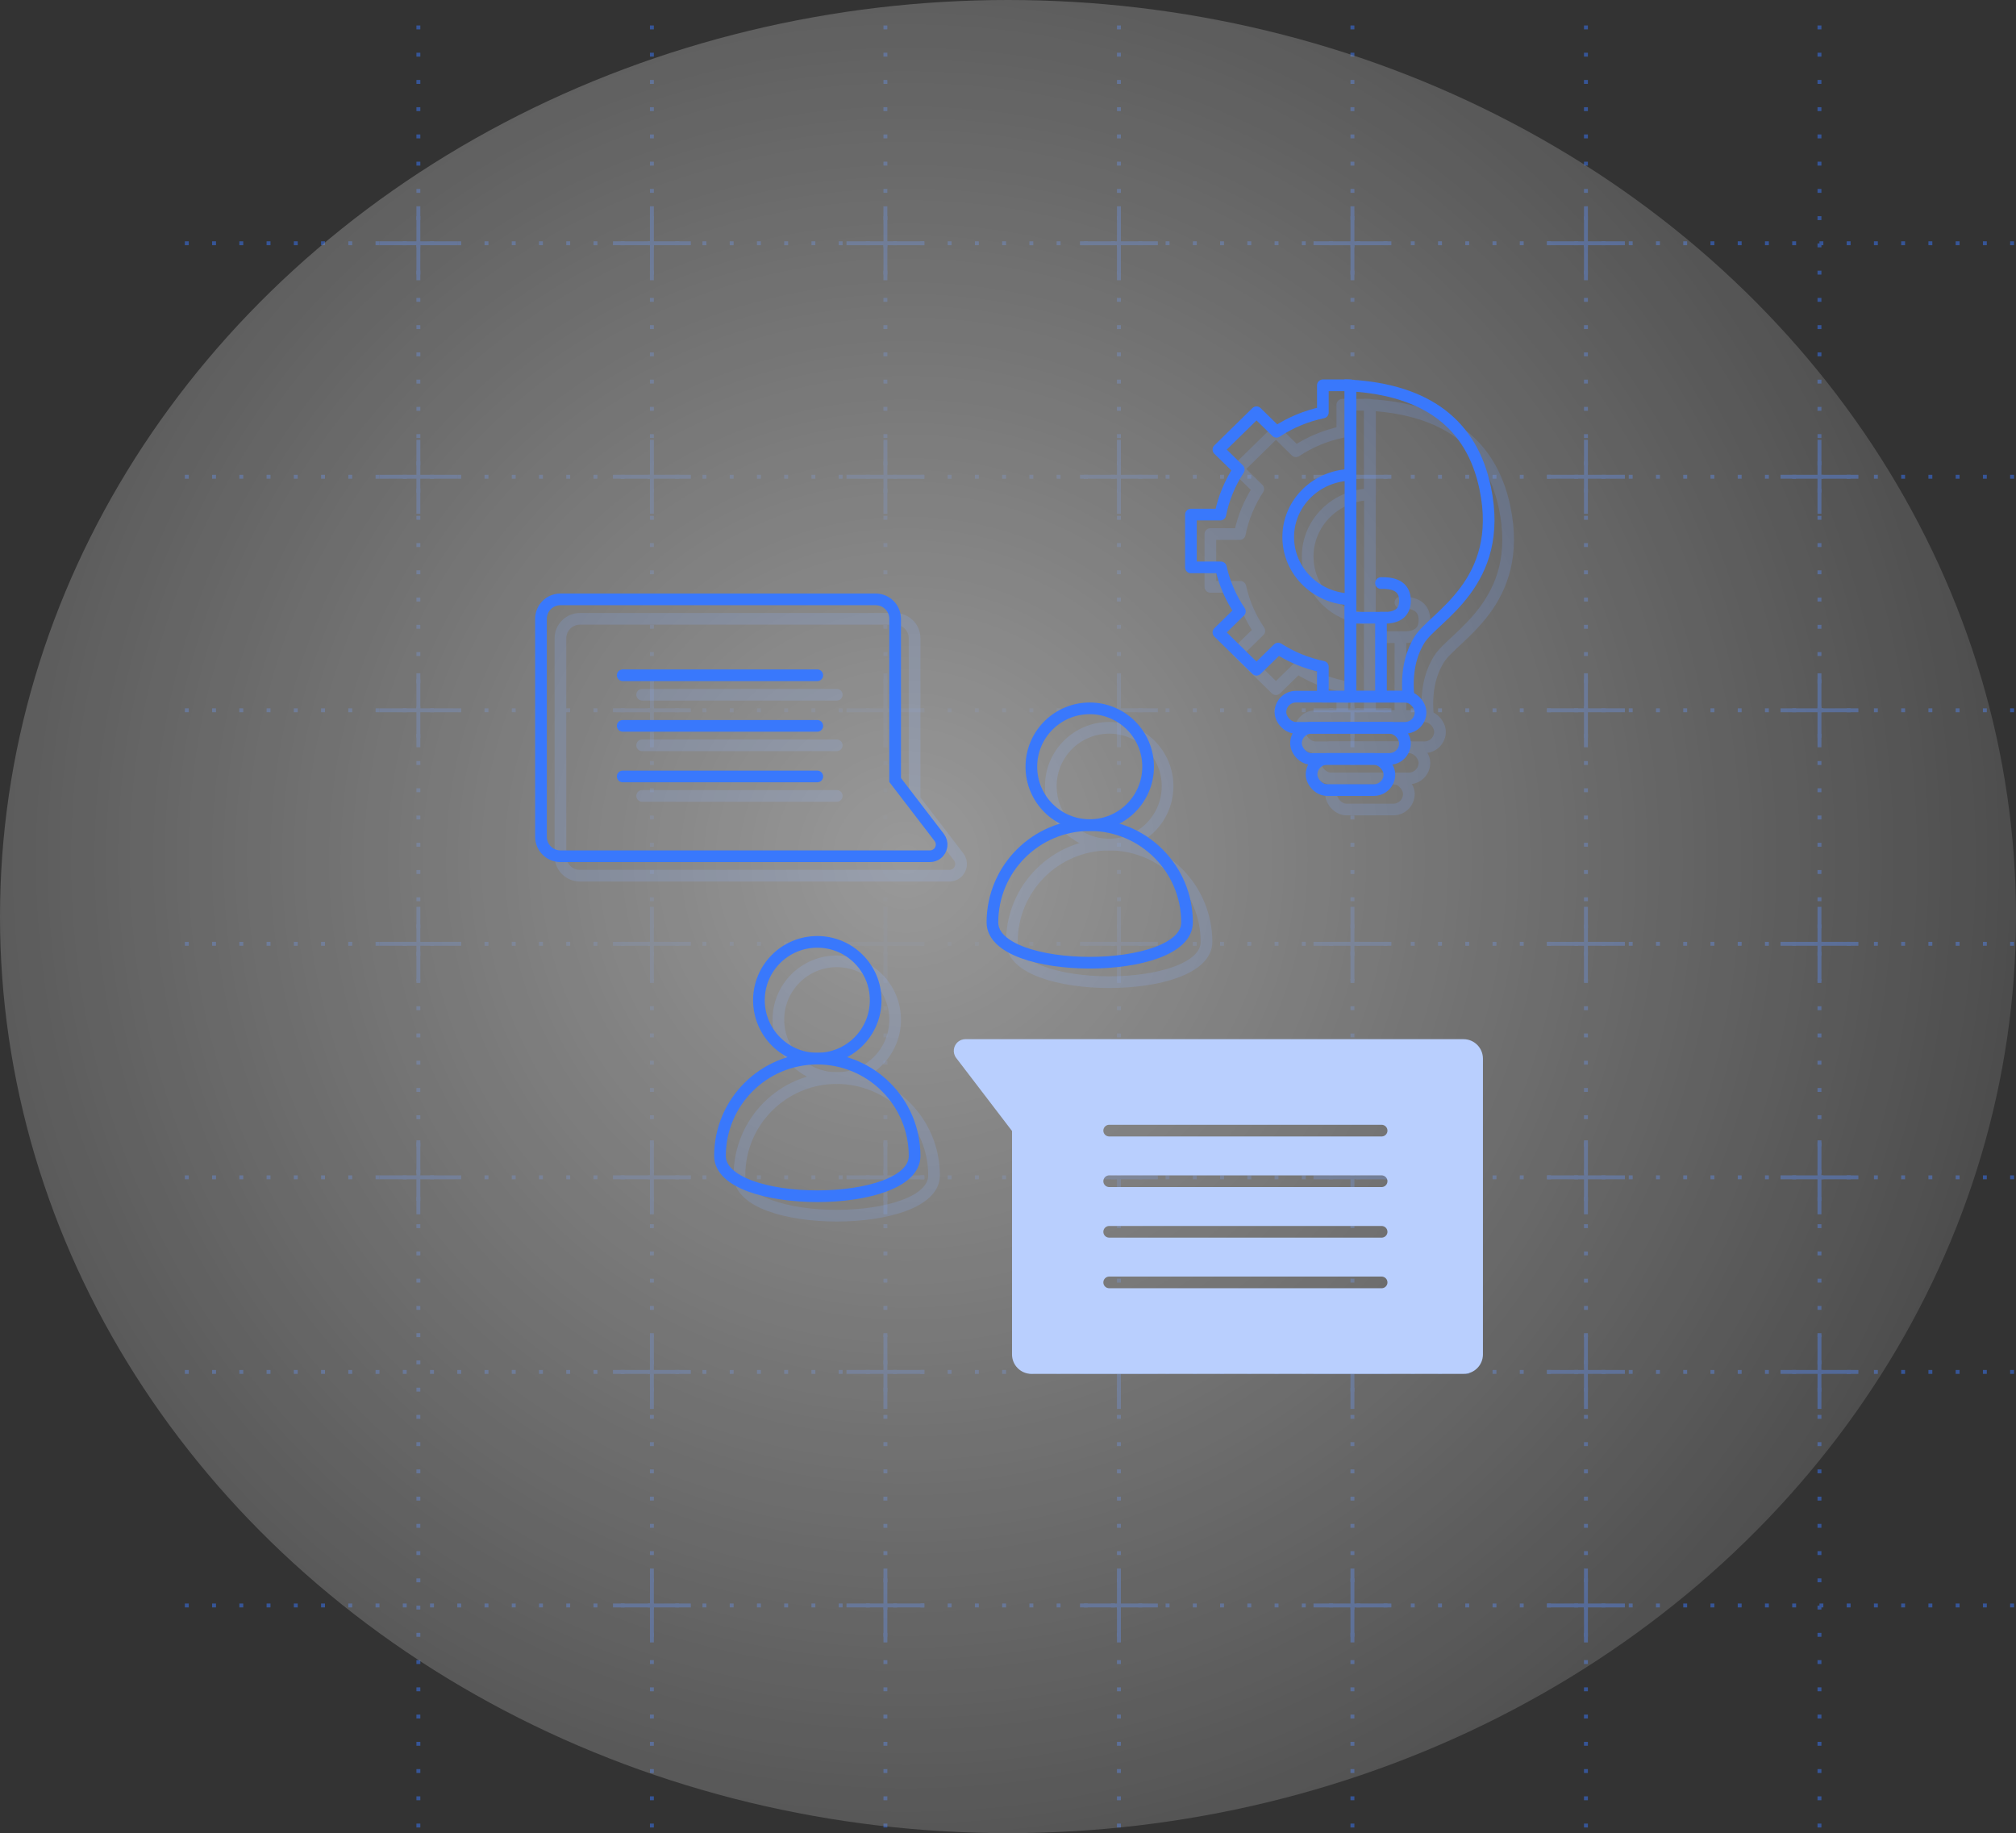 <?xml version="1.0" encoding="UTF-8"?>
<svg width="518px" height="471px" viewBox="0 0 518 471" version="1.1" xmlns="http://www.w3.org/2000/svg" xmlns:xlink="http://www.w3.org/1999/xlink">
    <rect x="0" y="0" width="518" height="471" fill="#333333" stroke="none"/>
    <!-- Generator: sketchtool 62 (101010) - https://sketch.com -->
    <title>242DD001-A704-4E9C-9C2F-6B5AF638E954</title>
    <desc>Created with sketchtool.</desc>
    <defs>
        <radialGradient cx="44.907%" cy="46.794%" fx="44.907%" fy="46.794%" r="82.58%" gradientTransform="translate(0.449,0.468),scale(0.909,1),rotate(38.504),translate(-0.449,-0.468)" id="radialGradient-1">
            <stop stop-color="#FFFFFF" offset="0%"></stop>
            <stop stop-color="#FFFFFF" stop-opacity="0" offset="100%"></stop>
        </radialGradient>
    </defs>
    <g id="Final-version" stroke="none" stroke-width="1" fill="none" fill-rule="evenodd">
        <g id="Professional-Services-" transform="translate(-963, -1784)">
            <g id="Consultation" transform="translate(963, 1784)">
                <g id="Group-20" opacity="0.202" transform="translate(311, 104)" stroke="#3978FC" stroke-width="3">
                    <rect id="Rectangle" x="23" y="80" width="36" height="8" rx="4"></rect>
                    <rect id="Rectangle" x="27" y="88" width="28" height="8" rx="4"></rect>
                    <rect id="Rectangle" x="31" y="96" width="20" height="8" rx="4"></rect>
                    <path d="M41,0.052 L41,80 L55.911,80 C55.343,74.221 56.285,69.344 58.738,65.368 C62.419,59.404 80.751,50.898 75.602,26.362 C72.17,10.005 60.636,1.235 41,0.052 Z" id="Path-63"></path>
                    <path d="M7.1,0 L7.1,6.987 C11.436,7.887 15.467,9.595 19.022,11.943 L24.148,6.92 L33.938,16.512 L28.702,21.643 C30.975,25.115 32.611,29.026 33.446,33.218 L41,33.217 L41,46.783 L33.299,46.783 C32.389,50.881 30.712,54.698 28.421,58.083 L33.938,63.488 L24.148,73.08 L18.595,67.639 C15.145,69.844 11.263,71.453 7.1,72.318 L7.1,80 L-1.56319402e-13,80 L0,54.993 C8.882,54.736 16,47.674 16,39 C16,30.326 8.882,23.264 0,23.007 L-1.56319402e-13,0 L7.1,0 Z" id="Combined-Shape" stroke-linejoin="round" transform="translate(20.5, 40) scale(-1, 1) translate(-20.5, -40) "></path>
                    <polyline id="Path-64" points="48.837 80 48.837 59.715 42.452 59.715"></polyline>
                    <path d="M48.837,59.715 C52.946,59.954 55,58.496 55,55.342 C55,52.189 52.946,50.68 48.837,50.815" id="Path-65" stroke-linecap="round"></path>
                </g>
                <g id="Group-18" opacity="0.203" transform="translate(144, 159)" stroke="#3978FC" stroke-width="3">
                    <circle id="Oval" cx="71" cy="103" r="15"></circle>
                    <path d="M96,143 C96,129.193 84.807,118 71,118 C57.193,118 46,129.193 46,143 C46,156.807 96,156.807 96,143 Z" id="Oval"></path>
                    <circle id="Oval" cx="141" cy="43" r="15"></circle>
                    <path d="M5,0 L86,0 C88.761,-5.07265313e-16 91,2.239 91,5 L91,46.411 L91,46.411 L102.328,61.174 C103.337,62.488 103.089,64.371 101.774,65.38 C101.25,65.782 100.609,66 99.948,66 L5,66 C2.239,66 -1.69303901e-13,63.761 -1.70530257e-13,61 L-1.70530257e-13,5 C-1.70868433e-13,2.239 2.239,5.07265313e-16 5,0 Z" id="Rectangle"></path>
                    <path d="M166,83 C166,69.193 154.807,58 141,58 C127.193,58 116,69.193 116,83 C116,96.807 166,96.807 166,83 Z" id="Oval"></path>
                    <line x1="21" y1="32.5" x2="71" y2="32.5" id="Path-62" stroke-linecap="round"></line>
                    <line x1="21" y1="19.5" x2="71" y2="19.5" id="Path-62" stroke-linecap="round"></line>
                    <line x1="21" y1="45.5" x2="71" y2="45.5" id="Path-62" stroke-linecap="round"></line>
                </g>
                <g id="Group-19" opacity="0.501">
                    <path d="M467.5,6.547 L467.5,470.453 M517.5,62.5 L47.5,62.5 M407.5,6.547 L407.5,470.453 M347.5,6.547 L347.5,470.453 M287.5,6.547 L287.5,470.453 M227.5,6.547 L227.5,470.453 M167.5,6.547 L167.5,470.453 M107.5,6.547 L107.5,470.453 M517.5,122.5 L47.5,122.5 M517.5,182.5 L47.5,182.5 M517.5,242.5 L47.5,242.5 M517.5,302.5 L47.5,302.5 M517.5,352.5 L47.5,352.5 M517.5,412.5 L47.5,412.5" id="Combined-Shape" stroke="#3978FC" stroke-dasharray="1,6"></path>
                    <path d="M168,403 L168,412 L177.5,412 L177.5,413 L168,413 L168,422 L167,422 L167,413 L157.5,413 L157.5,412 L167,412 L167,403 L168,403 Z M228,403 L228,412 L237.5,412 L237.5,413 L228,413 L228,422 L227,422 L227,413 L217.5,413 L217.5,412 L227,412 L227,403 L228,403 Z M288,403 L288,412 L297.5,412 L297.5,413 L288,413 L288,422 L287,422 L287,413 L277.5,413 L277.5,412 L287,412 L287,403 L288,403 Z M348,403 L348,412 L357.5,412 L357.5,413 L348,413 L348,422 L347,422 L347,413 L337.5,413 L337.5,412 L347,412 L347,403 L348,403 Z M408,403 L408,412 L417.5,412 L417.5,413 L408,413 L408,422 L407,422 L407,413 L397.5,413 L397.5,412 L407,412 L407,403 L408,403 Z M288,343 L288,352 L297.5,352 L297.5,353 L288,353 L288,362 L287,362 L287,353 L277.5,353 L277.5,352 L287,352 L287,343 L288,343 Z M348,343 L348,352 L357.5,352 L357.5,353 L348,353 L348,362 L347,362 L347,353 L337.5,353 L337.5,352 L347,352 L347,343 L348,343 Z M168,343 L168,352 L177.5,352 L177.5,353 L168,353 L168,362 L167,362 L167,353 L157.5,353 L157.5,352 L167,352 L167,343 L168,343 Z M408,343 L408,352 L417.5,352 L417.5,353 L408,353 L408,362 L407,362 L407,353 L397.5,353 L397.5,352 L407,352 L407,343 L408,343 Z M228,343 L228,352 L237.5,352 L237.5,353 L228,353 L228,362 L227,362 L227,353 L217.5,353 L217.5,352 L227,352 L227,343 L228,343 Z M468,343 L468,352 L477.5,352 L477.5,353 L468,353 L468,362 L467,362 L467,353 L457.5,353 L457.5,352 L467,352 L467,343 L468,343 Z M108,293 L108,302 L117.5,302 L117.5,303 L108,303 L108,312 L107,312 L107,303 L97.5,303 L97.5,302 L107,302 L107,293 L108,293 Z M168,293 L168,302 L177.5,302 L177.5,303 L168,303 L168,312 L167,312 L167,303 L157.5,303 L157.5,302 L167,302 L167,293 L168,293 Z M228,293 L228,302 L237.5,302 L237.5,303 L228,303 L228,312 L227,312 L227,303 L217.5,303 L217.5,302 L227,302 L227,293 L228,293 Z M288,293 L288,302 L297.5,302 L297.5,303 L288,303 L288,312 L287,312 L287,303 L277.5,303 L277.5,302 L287,302 L287,293 L288,293 Z M348,293 L348,302 L357.5,302 L357.5,303 L348,303 L348,312 L347,312 L347,303 L337.5,303 L337.5,302 L347,302 L347,293 L348,293 Z M408,293 L408,302 L417.5,302 L417.5,303 L408,303 L408,312 L407,312 L407,303 L397.5,303 L397.5,302 L407,302 L407,293 L408,293 Z M468,293 L468,302 L477.5,302 L477.5,303 L468,303 L468,312 L467,312 L467,303 L457.5,303 L457.5,302 L467,302 L467,293 L468,293 Z M348,233 L348,242 L357.5,242 L357.5,243 L348,243 L348,252 L347,252 L347,243 L337.5,243 L337.5,242 L347,242 L347,233 L348,233 Z M108,233 L108,242 L117.5,242 L117.5,243 L108,243 L108,252 L107,252 L107,243 L97.5,243 L97.5,242 L107,242 L107,233 L108,233 Z M168,233 L168,242 L177.5,242 L177.5,243 L168,243 L168,252 L167,252 L167,243 L157.5,243 L157.5,242 L167,242 L167,233 L168,233 Z M408,233 L408,242 L417.5,242 L417.5,243 L408,243 L408,252 L407,252 L407,243 L397.5,243 L397.5,242 L407,242 L407,233 L408,233 Z M288,233 L288,242 L297.5,242 L297.5,243 L288,243 L288,252 L287,252 L287,243 L277.5,243 L277.5,242 L287,242 L287,233 L288,233 Z M468,233 L468,242 L477.5,242 L477.5,243 L468,243 L468,252 L467,252 L467,243 L457.5,243 L457.5,242 L467,242 L467,233 L468,233 Z M228,233 L228,242 L237.5,242 L237.5,243 L228,243 L228,252 L227,252 L227,243 L217.5,243 L217.5,242 L227,242 L227,233 L228,233 Z M348,173 L348,182 L357.5,182 L357.5,183 L348,183 L348,192 L347,192 L347,183 L337.5,183 L337.5,182 L347,182 L347,173 L348,173 Z M228,173 L228,182 L237.5,182 L237.5,183 L228,183 L228,192 L227,192 L227,183 L217.5,183 L217.5,182 L227,182 L227,173 L228,173 Z M288,173 L288,182 L297.5,182 L297.5,183 L288,183 L288,192 L287,192 L287,183 L277.5,183 L277.5,182 L287,182 L287,173 L288,173 Z M108,173 L108,182 L117.5,182 L117.5,183 L108,183 L108,192 L107,192 L107,183 L97.5,183 L97.5,182 L107,182 L107,173 L108,173 Z M468,173 L468,182 L477.5,182 L477.5,183 L468,183 L468,192 L467,192 L467,183 L457.5,183 L457.5,182 L467,182 L467,173 L468,173 Z M168,173 L168,182 L177.5,182 L177.5,183 L168,183 L168,192 L167,192 L167,183 L157.5,183 L157.5,182 L167,182 L167,173 L168,173 Z M408,173 L408,182 L417.5,182 L417.5,183 L408,183 L408,192 L407,192 L407,183 L397.5,183 L397.5,182 L407,182 L407,173 L408,173 Z M108,113 L108,122 L117.5,122 L117.5,123 L108,123 L108,132 L107,132 L107,123 L97.5,123 L97.5,122 L107,122 L107,113 L108,113 Z M168,113 L168,122 L177.5,122 L177.5,123 L168,123 L168,132 L167,132 L167,123 L157.5,123 L157.5,122 L167,122 L167,113 L168,113 Z M228,113 L228,122 L237.5,122 L237.5,123 L228,123 L228,132 L227,132 L227,123 L217.5,123 L217.5,122 L227,122 L227,113 L228,113 Z M288,113 L288,122 L297.5,122 L297.5,123 L288,123 L288,132 L287,132 L287,123 L277.5,123 L277.5,122 L287,122 L287,113 L288,113 Z M348,113 L348,122 L357.5,122 L357.5,123 L348,123 L348,132 L347,132 L347,123 L337.5,123 L337.5,122 L347,122 L347,113 L348,113 Z M408,113 L408,122 L417.5,122 L417.5,123 L408,123 L408,132 L407,132 L407,123 L397.5,123 L397.5,122 L407,122 L407,113 L408,113 Z M468,113 L468,122 L477.5,122 L477.5,123 L468,123 L468,132 L467,132 L467,123 L457.5,123 L457.5,122 L467,122 L467,113 L468,113 Z M108,53 L108,62 L117.5,62 L117.5,63 L108,63 L108,72 L107,72 L107,63 L97.5,63 L97.5,62 L107,62 L107,53 L108,53 Z M168,53 L168,62 L177.5,62 L177.5,63 L168,63 L168,72 L167,72 L167,63 L157.5,63 L157.5,62 L167,62 L167,53 L168,53 Z M228,53 L228,62 L237.5,62 L237.5,63 L228,63 L228,72 L227,72 L227,63 L217.5,63 L217.5,62 L227,62 L227,53 L228,53 Z M288,53 L288,62 L297.5,62 L297.5,63 L288,63 L288,72 L287,72 L287,63 L277.5,63 L277.5,62 L287,62 L287,53 L288,53 Z M348,53 L348,62 L357.5,62 L357.5,63 L348,63 L348,72 L347,72 L347,63 L337.5,63 L337.5,62 L347,62 L347,53 L348,53 Z M408,53 L408,62 L417.5,62 L417.5,63 L408,63 L408,72 L407,72 L407,63 L397.5,63 L397.5,62 L407,62 L407,53 L408,53 Z" id="Combined-Shape" fill="#3978FC" fill-rule="nonzero"></path>
                    <ellipse id="Oval" fill="url(#radialGradient-1)" cx="259" cy="235.5" rx="259" ry="235.5"></ellipse>
                </g>
                <g id="Group-18" transform="translate(139, 154)">
                    <circle id="Oval" stroke="#3978FC" stroke-width="3" cx="71" cy="103" r="15"></circle>
                    <path d="M96,143 C96,129.193 84.807,118 71,118 C57.193,118 46,129.193 46,143 C46,156.807 96,156.807 96,143 Z" id="Oval" stroke="#3978FC" stroke-width="3"></path>
                    <circle id="Oval" stroke="#3978FC" stroke-width="3" cx="141" cy="43" r="15"></circle>
                    <path d="M166,83 C166,69.193 154.807,58 141,58 C127.193,58 116,69.193 116,83 C116,96.807 166,96.807 166,83 Z" id="Oval" stroke="#3978FC" stroke-width="3"></path>
                    <path d="M5,0 L86,0 C88.761,-5.07265313e-16 91,2.239 91,5 L91,46.411 L91,46.411 L102.328,61.174 C103.337,62.488 103.089,64.371 101.774,65.38 C101.25,65.782 100.609,66 99.948,66 L5,66 C2.239,66 1.2263553e-15,63.761 0,61 L0,5 C-3.38176876e-16,2.239 2.239,5.07265313e-16 5,0 Z" id="Rectangle" stroke="#3978FC" stroke-width="3"></path>
                    <line x1="21" y1="32.5" x2="71" y2="32.5" id="Path-62" stroke="#3978FC" stroke-width="3" stroke-linecap="round"></line>
                    <line x1="21" y1="19.5" x2="71" y2="19.5" id="Path-62" stroke="#3978FC" stroke-width="3" stroke-linecap="round"></line>
                    <line x1="21" y1="45.5" x2="71" y2="45.5" id="Path-62" stroke="#3978FC" stroke-width="3" stroke-linecap="round"></line>
                    <path d="M237.032,113 C239.793,113 242.032,115.239 242.032,118 L242.032,194 C242.032,196.761 239.793,199 237.032,199 L126.032,199 C123.27,199 121.032,196.761 121.032,194 L121.032,136.589 L106.686,117.822 C105.68,116.506 105.931,114.623 107.247,113.617 C107.771,113.217 108.411,113 109.069,113 L237.032,113 Z M216,174 L146,174 L145.856,174.007 C145.095,174.08 144.5,174.72 144.5,175.5 C144.5,176.328 145.172,177 146,177 L146,177 L216,177 L216.144,176.993 C216.905,176.92 217.5,176.28 217.5,175.5 C217.5,174.672 216.828,174 216,174 L216,174 Z M216,161 L146,161 L145.856,161.007 C145.095,161.08 144.5,161.72 144.5,162.5 C144.5,163.328 145.172,164 146,164 L146,164 L216,164 L216.144,163.993 C216.905,163.92 217.5,163.28 217.5,162.5 C217.5,161.672 216.828,161 216,161 L216,161 Z M216,148 L146,148 L145.856,148.007 C145.095,148.08 144.5,148.72 144.5,149.5 C144.5,150.328 145.172,151 146,151 L146,151 L216,151 L216.144,150.993 C216.905,150.92 217.5,150.28 217.5,149.5 C217.5,148.672 216.828,148 216,148 L216,148 Z M216,135 L146,135 L145.856,135.007 C145.095,135.08 144.5,135.72 144.5,136.5 C144.5,137.328 145.172,138 146,138 L146,138 L216,138 L216.144,137.993 C216.905,137.92 217.5,137.28 217.5,136.5 C217.5,135.672 216.828,135 216,135 L216,135 Z" id="Combined-Shape" fill="#B9CFFE"></path>
                </g>
                <g id="Group-20" transform="translate(306, 99)" stroke="#3978FC" stroke-width="3">
                    <rect id="Rectangle" x="23" y="80" width="36" height="8" rx="4"></rect>
                    <rect id="Rectangle" x="27" y="88" width="28" height="8" rx="4"></rect>
                    <rect id="Rectangle" x="31" y="96" width="20" height="8" rx="4"></rect>
                    <path d="M41,0.052 L41,80 L55.911,80 C55.343,74.221 56.285,69.344 58.738,65.368 C62.419,59.404 80.751,50.898 75.602,26.362 C72.17,10.005 60.636,1.235 41,0.052 Z" id="Path-63"></path>
                    <path d="M7.1,0 L7.1,6.987 C11.436,7.887 15.467,9.595 19.022,11.943 L24.148,6.92 L33.938,16.512 L28.702,21.643 C30.975,25.115 32.611,29.026 33.446,33.218 L41,33.217 L41,46.783 L33.299,46.783 C32.389,50.881 30.712,54.698 28.421,58.083 L33.938,63.488 L24.148,73.08 L18.595,67.639 C15.145,69.844 11.263,71.453 7.1,72.318 L7.1,80 L-1.56319402e-13,80 L0,54.993 C8.882,54.736 16,47.674 16,39 C16,30.326 8.882,23.264 0,23.007 L-1.56319402e-13,0 L7.1,0 Z" id="Combined-Shape" stroke-linejoin="round" transform="translate(20.5, 40) scale(-1, 1) translate(-20.5, -40) "></path>
                    <polyline id="Path-64" points="48.837 80 48.837 59.715 42.452 59.715"></polyline>
                    <path d="M48.837,59.715 C52.946,59.954 55,58.496 55,55.342 C55,52.189 52.946,50.68 48.837,50.815" id="Path-65" stroke-linecap="round"></path>
                </g>
            </g>
        </g>
    </g>
</svg>
